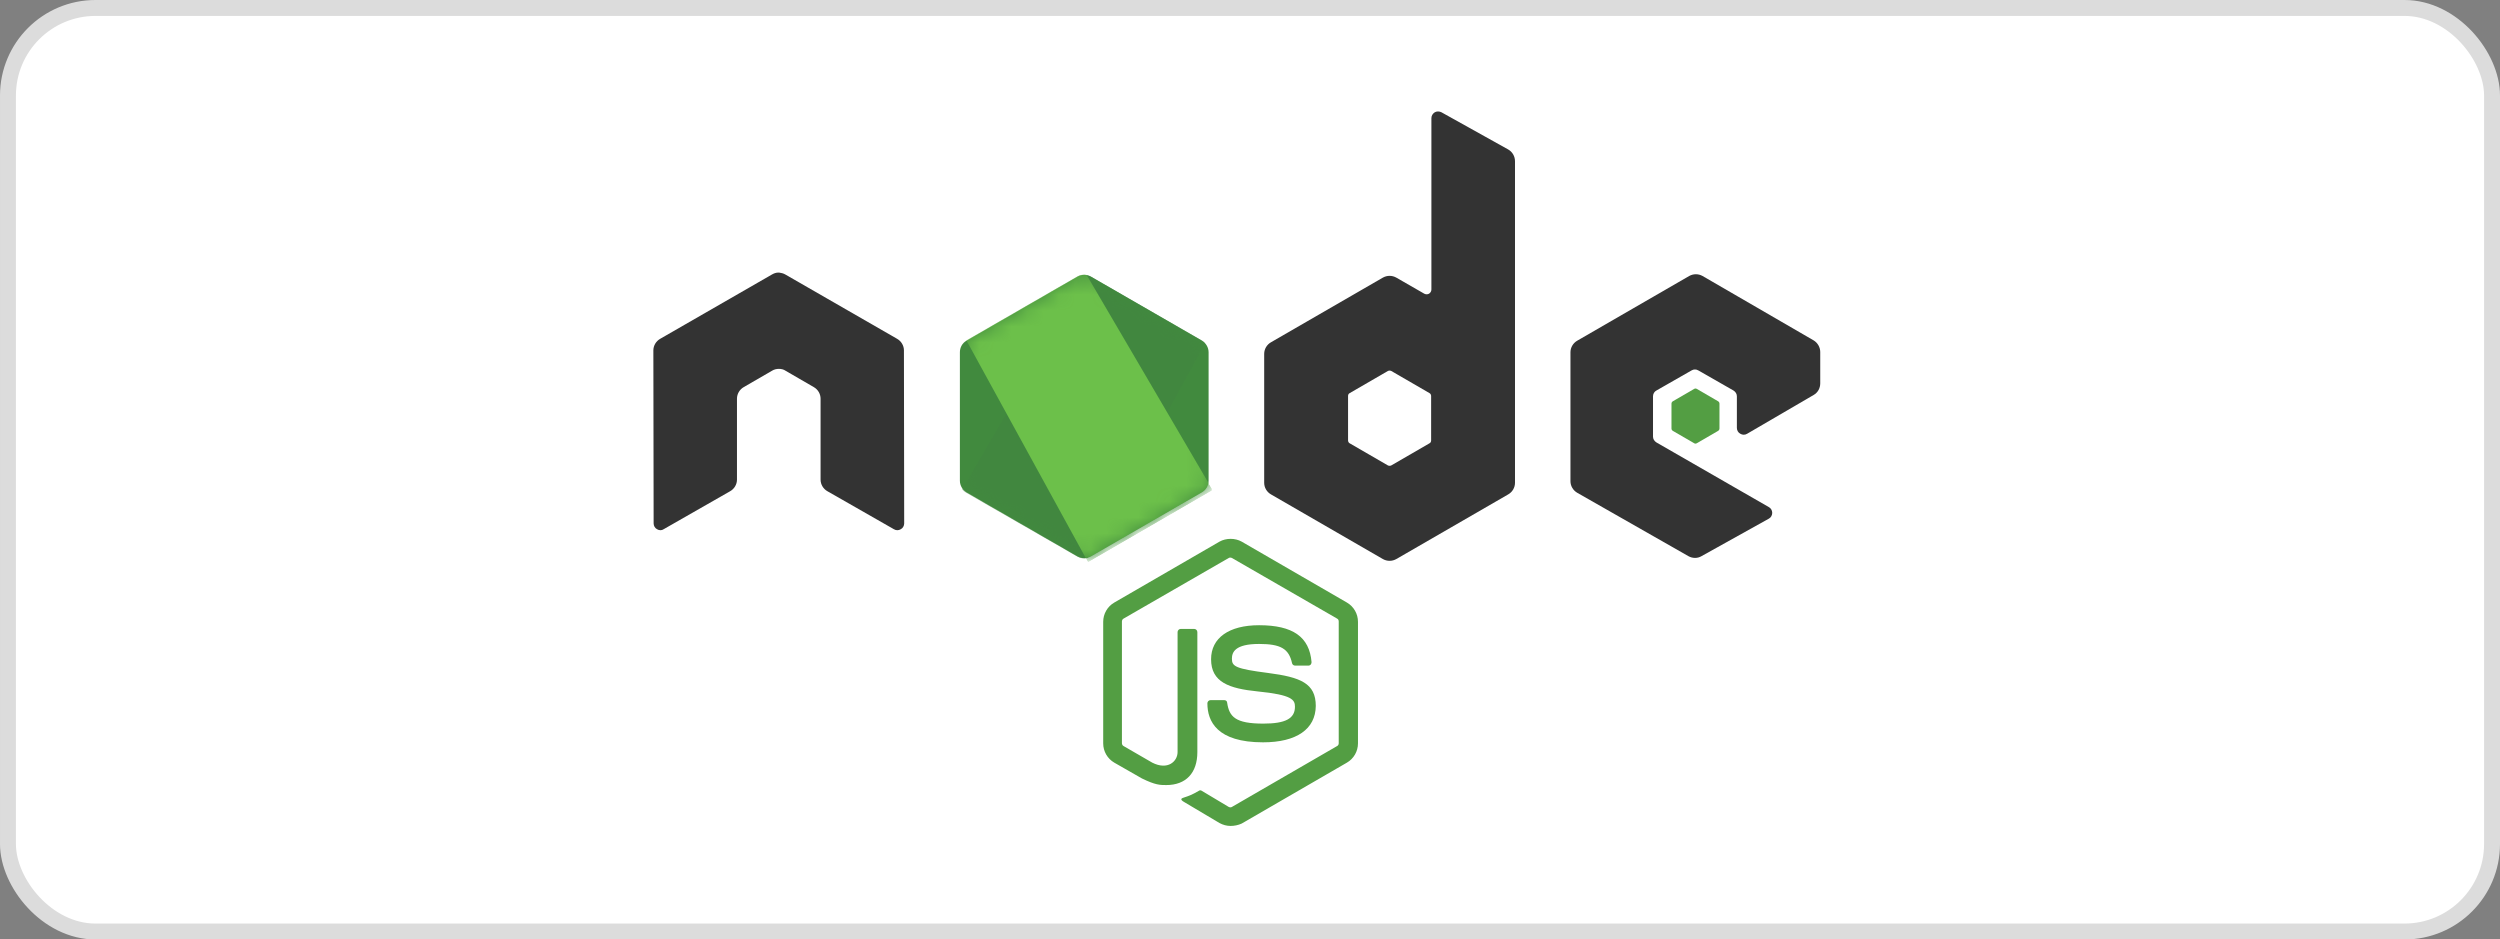 <svg width="157" height="59" viewBox="0 0 157 59" fill="none" xmlns="http://www.w3.org/2000/svg">
<rect x="0" y="0" width="157" height="59" fill="#808080" stroke="none"/>
<rect x="0.5" y="0.5" width="156" height="58" rx="5.5" fill="white"/>
<rect x="0.5" y="0.5" width="156" height="58" rx="5.5" stroke="#DCDCDC"/>
<g clip-path="url(#clip0_217_20083)">
<path d="M77.281 51.869C77.033 51.869 76.801 51.803 76.586 51.687L74.383 50.378C74.052 50.196 74.217 50.13 74.317 50.097C74.764 49.948 74.847 49.915 75.31 49.65C75.36 49.617 75.426 49.633 75.476 49.666L77.165 50.676C77.232 50.71 77.314 50.71 77.364 50.676L83.973 46.85C84.039 46.817 84.072 46.751 84.072 46.668V39.032C84.072 38.95 84.039 38.883 83.973 38.85L77.364 35.041C77.298 35.008 77.215 35.008 77.165 35.041L70.557 38.85C70.49 38.883 70.457 38.966 70.457 39.032V46.668C70.457 46.734 70.49 46.817 70.557 46.85L72.362 47.894C73.339 48.391 73.952 47.811 73.952 47.231V39.695C73.952 39.596 74.035 39.496 74.151 39.496H74.996C75.095 39.496 75.194 39.579 75.194 39.695V47.231C75.194 48.54 74.482 49.302 73.24 49.302C72.859 49.302 72.561 49.302 71.716 48.888L69.977 47.894C69.546 47.645 69.281 47.182 69.281 46.685V39.049C69.281 38.552 69.546 38.088 69.977 37.84L76.586 34.014C77 33.782 77.563 33.782 77.977 34.014L84.586 37.84C85.016 38.088 85.281 38.552 85.281 39.049V46.685C85.281 47.182 85.016 47.645 84.586 47.894L77.977 51.72C77.762 51.819 77.513 51.869 77.281 51.869ZM79.319 46.618C76.42 46.618 75.824 45.293 75.824 44.167C75.824 44.068 75.907 43.968 76.022 43.968H76.884C76.983 43.968 77.066 44.035 77.066 44.134C77.198 45.012 77.579 45.443 79.335 45.443C80.727 45.443 81.323 45.128 81.323 44.382C81.323 43.952 81.157 43.637 78.987 43.422C77.182 43.24 76.056 42.842 76.056 41.401C76.056 40.059 77.182 39.264 79.07 39.264C81.19 39.264 82.234 39.993 82.366 41.583C82.366 41.633 82.35 41.683 82.317 41.732C82.284 41.765 82.234 41.799 82.184 41.799H81.323C81.24 41.799 81.157 41.732 81.141 41.65C80.942 40.739 80.428 40.44 79.07 40.44C77.546 40.44 77.364 40.97 77.364 41.368C77.364 41.848 77.579 41.997 79.633 42.262C81.671 42.527 82.631 42.908 82.631 44.333C82.615 45.79 81.422 46.618 79.319 46.618Z" fill="#539E43"/>
<path d="M56.767 22.005C56.767 21.707 56.601 21.426 56.336 21.276L49.313 17.235C49.197 17.169 49.065 17.136 48.932 17.119H48.866C48.733 17.119 48.601 17.169 48.485 17.235L41.462 21.276C41.197 21.426 41.031 21.707 41.031 22.005L41.048 32.871C41.048 33.02 41.131 33.169 41.263 33.235C41.396 33.318 41.561 33.318 41.677 33.235L45.851 30.85C46.116 30.701 46.282 30.419 46.282 30.121V25.036C46.282 24.738 46.447 24.457 46.712 24.308L48.485 23.281C48.617 23.198 48.766 23.165 48.915 23.165C49.065 23.165 49.214 23.198 49.33 23.281L51.102 24.308C51.367 24.457 51.532 24.738 51.532 25.036V30.121C51.532 30.419 51.698 30.701 51.963 30.85L56.137 33.235C56.27 33.318 56.435 33.318 56.568 33.235C56.7 33.169 56.783 33.02 56.783 32.871L56.767 22.005Z" fill="#333333"/>
<path d="M90.521 7.05C90.389 6.983 90.223 6.983 90.107 7.05C89.975 7.133 89.892 7.265 89.892 7.414V18.18C89.892 18.28 89.842 18.379 89.743 18.445C89.643 18.495 89.544 18.495 89.445 18.445L87.689 17.435C87.424 17.286 87.109 17.286 86.844 17.435L79.821 21.493C79.556 21.642 79.391 21.924 79.391 22.222V30.321C79.391 30.619 79.556 30.901 79.821 31.05L86.844 35.108C87.109 35.257 87.424 35.257 87.689 35.108L94.712 31.05C94.977 30.901 95.142 30.619 95.142 30.321V10.13C95.142 9.816 94.977 9.534 94.712 9.385L90.521 7.05ZM89.875 27.654C89.875 27.737 89.842 27.804 89.776 27.837L87.374 29.228C87.308 29.261 87.225 29.261 87.159 29.228L84.757 27.837C84.691 27.804 84.658 27.721 84.658 27.654V24.872C84.658 24.789 84.691 24.723 84.757 24.69L87.159 23.298C87.225 23.265 87.308 23.265 87.374 23.298L89.776 24.69C89.842 24.723 89.875 24.806 89.875 24.872V27.654Z" fill="#333333"/>
<path d="M113.896 24.805C114.161 24.655 114.311 24.374 114.311 24.076V22.105C114.311 21.807 114.145 21.525 113.896 21.376L106.923 17.334C106.658 17.185 106.344 17.185 106.079 17.334L99.056 21.392C98.791 21.542 98.625 21.823 98.625 22.121V30.221C98.625 30.519 98.791 30.8 99.056 30.95L106.029 34.925C106.294 35.074 106.609 35.074 106.857 34.925L111.081 32.573C111.213 32.507 111.296 32.357 111.296 32.208C111.296 32.059 111.213 31.91 111.081 31.844L104.025 27.786C103.892 27.703 103.809 27.571 103.809 27.422V24.887C103.809 24.738 103.892 24.589 104.025 24.523L106.228 23.264C106.36 23.181 106.526 23.181 106.658 23.264L108.861 24.523C108.994 24.606 109.076 24.738 109.076 24.887V26.875C109.076 27.024 109.159 27.173 109.292 27.239C109.424 27.322 109.59 27.322 109.722 27.239L113.896 24.805Z" fill="#333333"/>
<path d="M106.393 24.423C106.443 24.39 106.509 24.39 106.559 24.423L107.9 25.202C107.95 25.235 107.983 25.285 107.983 25.351V26.908C107.983 26.974 107.95 27.024 107.9 27.057L106.559 27.835C106.509 27.869 106.443 27.869 106.393 27.835L105.052 27.057C105.002 27.024 104.969 26.974 104.969 26.908V25.351C104.969 25.285 105.002 25.235 105.052 25.202L106.393 24.423Z" fill="#539E43"/>
<path d="M68.513 17.37C68.248 17.221 67.933 17.221 67.668 17.37L60.695 21.395C60.43 21.544 60.281 21.825 60.281 22.123V30.19C60.281 30.488 60.447 30.769 60.695 30.919L67.668 34.943C67.933 35.092 68.248 35.092 68.513 34.943L75.486 30.919C75.751 30.769 75.9 30.488 75.9 30.19V22.123C75.9 21.825 75.735 21.544 75.486 21.395L68.513 17.37Z" fill="url(#paint0_linear_217_20083)"/>
<mask id="mask0_217_20083" style="mask-type:luminance" maskUnits="userSpaceOnUse" x="60" y="17" width="16" height="19">
<path d="M68.513 17.37C68.248 17.221 67.933 17.221 67.668 17.37L60.695 21.395C60.43 21.544 60.281 21.825 60.281 22.123V30.19C60.281 30.488 60.447 30.769 60.695 30.919L67.668 34.943C67.933 35.092 68.248 35.092 68.513 34.943L75.486 30.919C75.751 30.769 75.9 30.488 75.9 30.19V22.123C75.9 21.825 75.735 21.544 75.486 21.395L68.513 17.37Z" fill="white"/>
</mask>
<g mask="url(#mask0_217_20083)">
<path d="M75.495 21.393L68.488 17.368C68.422 17.335 68.339 17.302 68.273 17.285L60.422 30.735C60.488 30.817 60.571 30.884 60.654 30.933L67.66 34.958C67.859 35.074 68.091 35.107 68.306 35.041L75.677 21.558C75.627 21.492 75.561 21.443 75.495 21.393Z" fill="url(#paint1_linear_217_20083)"/>
</g>
<mask id="mask1_217_20083" style="mask-type:luminance" maskUnits="userSpaceOnUse" x="60" y="17" width="16" height="19">
<path d="M68.513 17.37C68.248 17.221 67.933 17.221 67.668 17.37L60.695 21.395C60.43 21.544 60.281 21.825 60.281 22.123V30.19C60.281 30.488 60.447 30.769 60.695 30.919L67.668 34.943C67.933 35.092 68.248 35.092 68.513 34.943L75.486 30.919C75.751 30.769 75.9 30.488 75.9 30.19V22.123C75.9 21.825 75.735 21.544 75.486 21.395L68.513 17.37Z" fill="white"/>
</mask>
<g mask="url(#mask1_217_20083)">
<path fill-rule="evenodd" clip-rule="evenodd" d="M75.512 30.913C75.71 30.797 75.86 30.599 75.926 30.383L68.24 17.265C68.042 17.232 67.826 17.248 67.644 17.364L60.688 21.373L68.191 35.054C68.29 35.038 68.406 35.005 68.505 34.955L75.512 30.913Z" fill="url(#paint2_linear_217_20083)"/>
<path fill-rule="evenodd" clip-rule="evenodd" d="M75.508 30.916L68.518 34.941C68.418 34.99 68.319 35.023 68.203 35.04L68.336 35.288L76.087 30.8V30.7L75.888 30.369C75.855 30.601 75.706 30.8 75.508 30.916Z" fill="url(#paint3_linear_217_20083)"/>
<path fill-rule="evenodd" clip-rule="evenodd" d="M75.508 30.916L68.518 34.941C68.418 34.99 68.319 35.023 68.203 35.04L68.336 35.288L76.087 30.8V30.7L75.888 30.369C75.855 30.601 75.706 30.8 75.508 30.916Z" fill="url(#paint4_linear_217_20083)"/>
</g>
</g>
<defs>
<linearGradient id="paint0_linear_217_20083" x1="1125.34" y1="328.477" x2="360.978" y2="1529.46" gradientUnits="userSpaceOnUse">
<stop stop-color="#41873F"/>
<stop offset="0.329" stop-color="#418B3D"/>
<stop offset="0.635" stop-color="#419637"/>
<stop offset="0.932" stop-color="#3FA92D"/>
<stop offset="1" stop-color="#3FAE2A"/>
</linearGradient>
<linearGradient id="paint1_linear_217_20083" x1="720.6" y1="998.722" x2="2634.81" y2="-41.264" gradientUnits="userSpaceOnUse">
<stop offset="0.138" stop-color="#41873F"/>
<stop offset="0.403" stop-color="#54A044"/>
<stop offset="0.714" stop-color="#66B848"/>
<stop offset="0.908" stop-color="#6CC04A"/>
</linearGradient>
<linearGradient id="paint2_linear_217_20083" x1="-6.19" y1="907.408" x2="1607.36" y2="907.408" gradientUnits="userSpaceOnUse">
<stop offset="0.092" stop-color="#6CC04A"/>
<stop offset="0.286" stop-color="#66B848"/>
<stop offset="0.597" stop-color="#54A044"/>
<stop offset="0.862" stop-color="#41873F"/>
</linearGradient>
<linearGradient id="paint3_linear_217_20083" x1="-750.653" y1="277.69" x2="862.903" y2="277.69" gradientUnits="userSpaceOnUse">
<stop offset="0.092" stop-color="#6CC04A"/>
<stop offset="0.286" stop-color="#66B848"/>
<stop offset="0.597" stop-color="#54A044"/>
<stop offset="0.862" stop-color="#41873F"/>
</linearGradient>
<linearGradient id="paint4_linear_217_20083" x1="1097.98" y1="-1007.95" x2="689.203" y2="1134.03" gradientUnits="userSpaceOnUse">
<stop stop-color="#41873F"/>
<stop offset="0.329" stop-color="#418B3D"/>
<stop offset="0.635" stop-color="#419637"/>
<stop offset="0.932" stop-color="#3FA92D"/>
<stop offset="1" stop-color="#3FAE2A"/>
</linearGradient>
<clipPath id="clip0_217_20083">
<rect width="73.376" height="45" fill="white" transform="translate(41 7)"/>
</clipPath>
</defs>
</svg>
